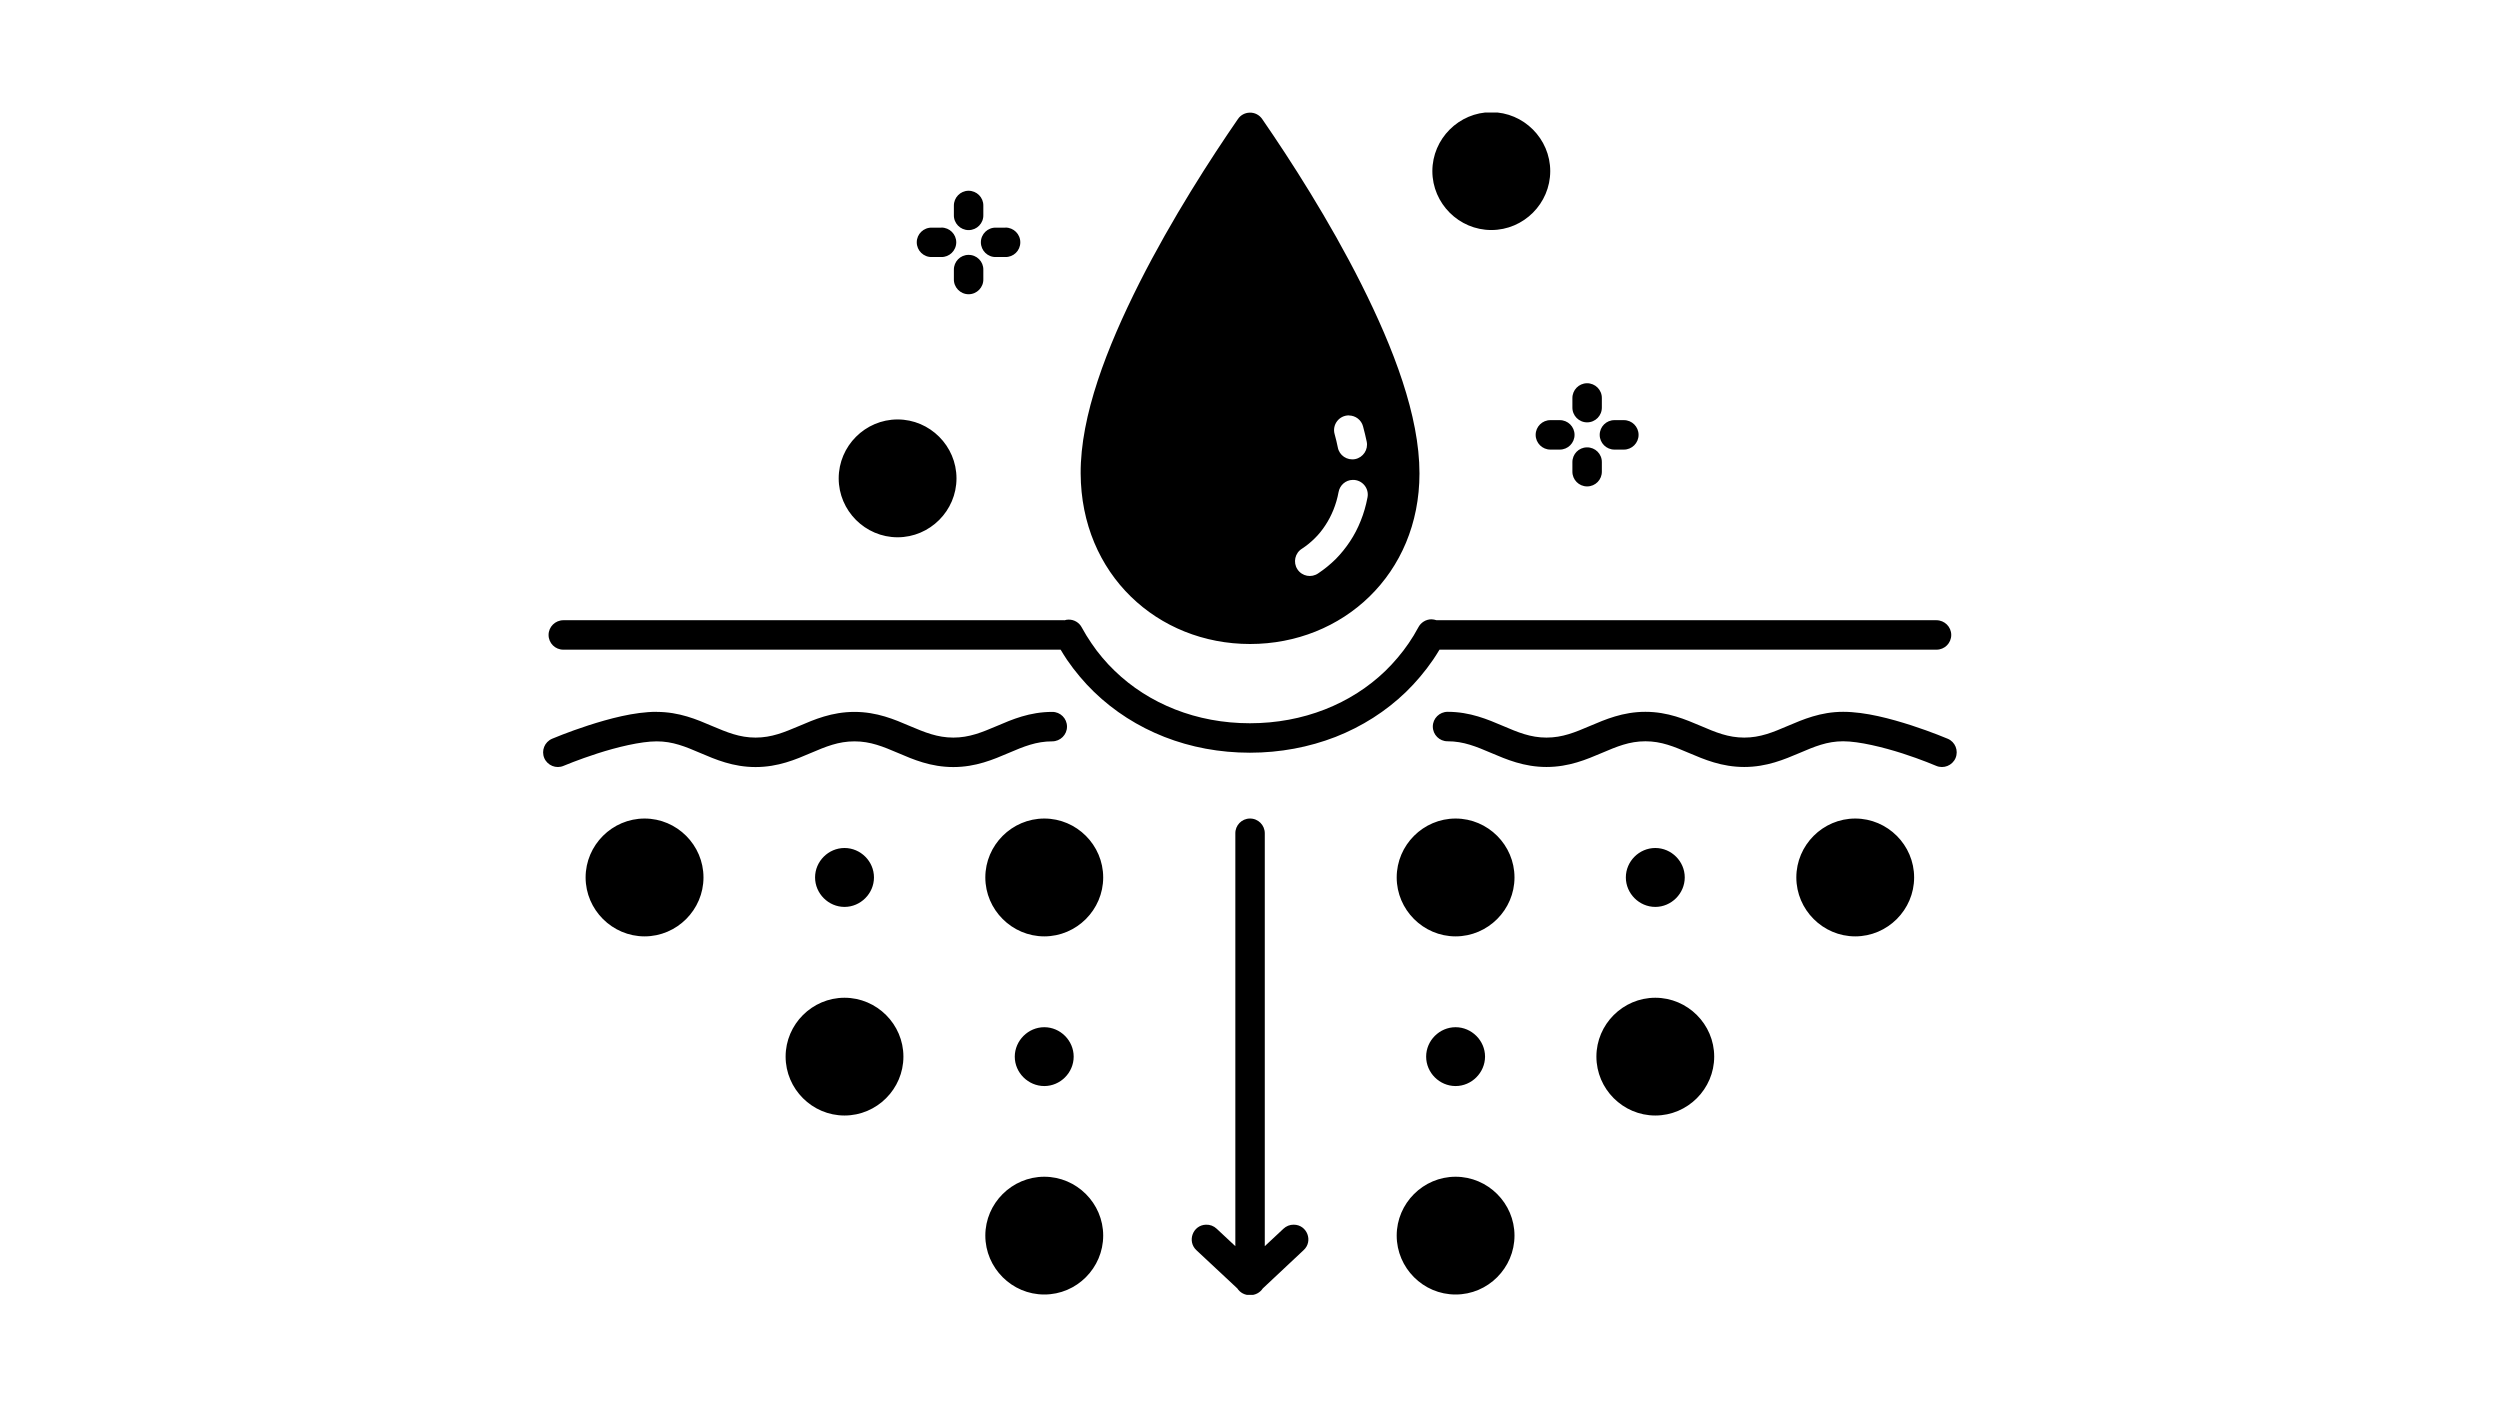 <svg xmlns="http://www.w3.org/2000/svg" xmlns:xlink="http://www.w3.org/1999/xlink" width="1920" zoomAndPan="magnify" viewBox="0 0 1440 810" height="1080" preserveAspectRatio="xMidYMid meet" version="1.0"><defs><clipPath id="2da36f90ba"><path d="M 312 64.816 L 1128 64.816 L 1128 745.836 L 312 745.836 Z M 312 64.816 " clip-rule="nonzero"/></clipPath></defs><g clip-path="url(#2da36f90ba)"><path fill="#000000" d="M 859.008 64.621 C 840.367 64.621 825.039 79.953 825.039 98.559 C 825.039 117.207 840.367 132.496 859.008 132.496 C 877.648 132.496 892.934 117.207 892.934 98.559 C 892.934 79.953 877.648 64.621 859.008 64.621 Z M 719.727 64.887 C 717.074 64.973 714.559 66.301 713.055 68.555 C 697.594 90.957 675.066 125.781 656.293 162.945 C 637.562 200.152 622.277 239.438 622.457 272.711 C 622.719 330.82 666.719 370.945 720.035 370.945 C 773.355 370.945 817.617 330.82 817.617 272.668 C 817.617 239.48 802.684 200.637 784.133 163.695 C 765.578 126.75 743.141 91.93 727.016 68.555 C 725.383 66.168 722.641 64.754 719.727 64.887 Z M 557.785 109.871 C 553.102 109.961 549.391 113.805 549.434 118.488 L 549.434 123.746 C 549.258 128.562 553.102 132.539 557.918 132.539 C 562.73 132.539 566.574 128.562 566.398 123.746 L 566.398 118.488 C 566.488 113.715 562.598 109.828 557.785 109.871 Z M 542.191 131.082 C 542.148 131.082 542.148 131.082 542.102 131.125 L 536.848 131.125 C 532.031 130.949 528.055 134.793 528.055 139.566 C 528.055 144.383 532.031 148.227 536.848 148.051 L 542.102 148.051 C 546.828 148.184 550.762 144.383 550.805 139.609 C 550.805 134.883 546.961 131.039 542.191 131.082 Z M 579.121 131.082 C 579.078 131.082 579.031 131.082 578.988 131.125 L 573.73 131.125 C 568.961 130.949 564.984 134.793 564.984 139.566 C 564.984 144.383 568.961 148.227 573.73 148.051 L 578.988 148.051 C 583.758 148.184 587.691 144.383 587.691 139.609 C 587.734 134.883 583.848 131.039 579.121 131.082 Z M 557.785 146.812 C 553.102 146.859 549.391 150.703 549.434 155.387 L 549.434 160.691 C 549.258 165.461 553.102 169.484 557.918 169.484 C 562.73 169.484 566.574 165.461 566.398 160.691 L 566.398 155.387 C 566.488 150.613 562.598 146.727 557.785 146.812 Z M 914.047 220.742 C 909.367 220.832 905.656 224.676 905.699 229.359 L 905.699 234.621 C 905.609 239.391 909.453 243.281 914.18 243.281 C 918.953 243.281 922.75 239.391 922.664 234.621 L 922.664 229.359 C 922.75 224.59 918.863 220.699 914.047 220.742 Z M 776.977 239.305 C 780.82 239.348 784.133 241.91 785.105 245.578 C 785.898 248.539 786.605 251.41 787.223 254.371 C 788.195 258.969 785.191 263.52 780.555 264.449 C 775.918 265.332 771.41 262.328 770.57 257.688 C 770.086 255.211 769.465 252.691 768.762 250.129 C 767.168 244.695 771.277 239.215 777.02 239.258 Z M 517.012 241.602 C 498.371 241.602 483.086 256.891 483.086 275.539 C 483.086 294.188 498.371 309.477 517.012 309.477 C 535.652 309.477 550.938 294.188 550.938 275.539 C 550.938 256.891 535.652 241.602 517.012 241.602 Z M 893.109 242 C 888.383 241.953 884.539 245.754 884.539 250.484 C 884.539 255.168 888.383 259.012 893.109 258.969 L 898.367 258.969 C 903.094 259.012 906.938 255.168 906.938 250.484 C 906.938 245.754 903.094 241.953 898.367 242 Z M 929.996 242 C 925.27 241.953 921.426 245.754 921.426 250.484 C 921.426 255.168 925.27 259.012 929.996 258.969 L 935.297 258.969 C 939.98 259.012 943.82 255.168 943.82 250.484 C 943.82 245.754 939.98 241.953 935.297 242 Z M 914.047 257.688 C 909.367 257.73 905.656 261.574 905.699 266.258 L 905.699 271.562 C 905.609 276.289 909.453 280.18 914.18 280.18 C 918.953 280.18 922.75 276.289 922.664 271.562 L 922.664 266.258 C 922.75 261.488 918.863 257.598 914.047 257.688 Z M 779.098 276.422 C 784.574 276.246 788.77 281.238 787.668 286.586 C 786.781 291.27 785.5 295.734 783.777 299.977 C 782.102 304.219 780.023 308.195 777.594 311.863 C 775.164 315.531 772.426 318.934 769.379 322.027 C 766.285 325.074 762.93 327.816 759.352 330.203 C 755.418 332.984 749.984 331.969 747.336 327.949 C 744.684 323.926 745.879 318.535 749.984 316.016 C 752.637 314.293 755.109 312.262 757.363 310.008 C 759.617 307.797 761.648 305.277 763.414 302.539 C 765.227 299.801 766.773 296.84 768.055 293.656 C 769.336 290.477 770.352 287.074 771.012 283.449 C 771.719 279.473 775.078 276.512 779.098 276.422 Z M 824.551 356.715 C 821.328 356.715 818.367 358.57 816.91 361.445 C 815.23 364.582 813.418 367.586 811.434 370.461 C 809.445 373.375 807.367 376.117 805.113 378.766 C 802.863 381.418 800.52 383.98 798.047 386.367 C 788.109 395.957 776.312 403.469 763.105 408.641 C 749.898 413.809 735.32 416.594 719.949 416.594 C 704.574 416.594 690.043 413.809 676.879 408.641 C 663.715 403.469 651.918 395.957 642.023 386.367 C 639.551 383.98 637.164 381.461 634.957 378.812 C 632.703 376.16 630.582 373.375 628.641 370.461 C 626.652 367.586 624.84 364.582 623.117 361.445 C 621.66 358.617 618.699 356.848 615.52 356.895 C 614.727 356.895 613.93 357.023 613.18 357.289 C 613.133 357.246 613.09 357.246 613.047 357.246 L 324.547 357.246 C 319.82 357.246 315.977 361.047 315.977 365.73 C 315.977 370.461 319.82 374.258 324.547 374.215 L 610.926 374.215 C 612.117 376.203 613.312 378.148 614.594 380.047 C 616.891 383.406 619.363 386.633 621.969 389.727 C 624.574 392.82 627.312 395.781 630.188 398.562 C 641.758 409.742 655.496 418.492 670.691 424.461 C 685.891 430.426 702.543 433.562 719.949 433.562 C 737.352 433.562 754.051 430.379 769.289 424.461 C 784.484 418.492 798.27 409.742 809.84 398.562 C 812.715 395.781 815.453 392.82 818.059 389.727 C 820.664 386.633 823.137 383.406 825.434 380.047 C 826.715 378.148 827.953 376.203 829.145 374.215 L 1115.352 374.215 C 1120.078 374.258 1123.918 370.461 1123.918 365.73 C 1123.918 361.047 1120.078 357.246 1115.352 357.246 L 827.422 357.246 C 826.496 356.938 825.523 356.762 824.551 356.715 Z M 378.262 410.008 C 365.273 410.008 350.695 414.031 338.859 417.832 C 327.02 421.676 318.008 425.52 318.008 425.52 C 313.68 427.375 311.691 432.324 313.5 436.656 C 315.355 440.941 320.348 442.977 324.633 441.117 C 324.633 441.117 332.98 437.582 344.07 434.004 C 355.156 430.426 369.027 427.023 378.262 427.023 C 387.539 427.023 394.738 430.027 403.395 433.738 C 412.098 437.449 422.215 441.824 435.203 441.824 C 448.234 441.824 458.348 437.449 467.008 433.738 C 475.707 430.027 482.91 427.023 492.188 427.023 C 501.418 427.023 508.617 430.027 517.32 433.738 C 525.98 437.449 536.094 441.824 549.125 441.824 C 562.113 441.824 572.23 437.449 580.93 433.738 C 589.59 430.027 596.836 427.023 606.066 427.023 C 610.75 427.023 614.594 423.223 614.594 418.539 C 614.594 413.809 610.75 410.008 606.066 410.055 C 593.035 410.055 582.918 414.43 574.262 418.141 C 565.602 421.809 558.359 424.855 549.125 424.855 C 539.895 424.855 532.648 421.809 523.945 418.141 C 515.289 414.43 505.172 410.055 492.188 410.055 C 479.156 410.055 469.039 414.43 460.379 418.141 C 451.68 421.809 444.477 424.855 435.203 424.855 C 425.969 424.855 418.77 421.809 410.066 418.141 C 401.406 414.43 391.293 410.055 378.262 410.055 Z M 833.828 410.008 C 829.145 410.008 825.301 413.809 825.301 418.492 C 825.301 423.223 829.145 427.023 833.828 426.977 C 843.062 426.977 850.305 430.027 859.008 433.738 C 867.664 437.406 877.781 441.781 890.77 441.781 C 903.801 441.781 913.914 437.406 922.574 433.738 C 931.277 430.027 938.477 426.977 947.754 426.977 C 956.984 426.977 964.188 430.027 972.887 433.738 C 981.547 437.406 991.664 441.781 1004.695 441.781 C 1017.68 441.781 1027.797 437.406 1036.5 433.738 C 1045.156 430.027 1052.402 426.977 1061.633 426.977 C 1070.867 426.977 1084.781 430.426 1095.824 433.961 C 1106.914 437.539 1115.219 441.117 1115.219 441.117 C 1119.547 442.977 1124.539 440.941 1126.395 436.656 C 1128.203 432.324 1126.215 427.332 1121.887 425.52 C 1121.887 425.52 1112.875 421.676 1101.039 417.832 C 1089.199 414.031 1074.621 410.008 1061.633 410.008 C 1048.602 410.008 1038.488 414.43 1029.828 418.098 C 1021.172 421.809 1013.926 424.855 1004.695 424.855 C 995.418 424.855 988.215 421.809 979.559 418.098 C 970.855 414.43 960.742 410.008 947.754 410.008 C 934.723 410.008 924.605 414.43 915.949 418.098 C 907.246 421.809 900.047 424.855 890.77 424.855 C 881.535 424.855 874.336 421.809 865.633 418.098 C 856.977 414.43 846.859 410.008 833.828 410.008 Z M 371.281 471.477 C 352.641 471.477 337.312 486.766 337.312 505.414 C 337.312 524.02 352.641 539.352 371.281 539.352 C 389.922 539.352 405.207 524.02 405.207 505.414 C 405.207 486.766 389.922 471.477 371.281 471.477 Z M 601.516 471.477 C 582.875 471.477 567.547 486.766 567.547 505.414 C 567.547 524.02 582.875 539.352 601.516 539.352 C 620.156 539.352 635.441 524.02 635.441 505.414 C 635.441 486.766 620.156 471.477 601.516 471.477 Z M 719.902 471.477 C 715.223 471.52 711.465 475.41 711.555 480.051 L 711.555 717.793 L 700.82 707.762 C 699.141 706.168 696.934 705.328 694.637 705.418 C 687.039 705.641 683.594 715.051 689.203 720.18 L 712.703 742.141 C 714.293 744.613 717.074 746.074 719.992 745.984 C 722.953 746.074 725.734 744.613 727.367 742.141 L 750.824 720.133 C 756.566 714.965 752.902 705.418 745.172 705.418 C 742.961 705.375 740.84 706.258 739.25 707.762 L 728.516 717.793 L 728.516 480.051 C 728.562 475.277 724.676 471.391 719.902 471.477 Z M 838.422 471.477 C 819.781 471.477 804.496 486.766 804.496 505.414 C 804.496 524.02 819.781 539.352 838.422 539.352 C 857.062 539.352 872.348 524.02 872.348 505.414 C 872.348 486.766 857.062 471.477 838.422 471.477 Z M 1068.613 471.477 C 1049.973 471.477 1034.688 486.766 1034.688 505.414 C 1034.688 524.02 1049.973 539.352 1068.613 539.352 C 1087.254 539.352 1102.539 524.02 1102.539 505.414 C 1102.539 486.766 1087.254 471.477 1068.613 471.477 Z M 486.441 488.445 C 477.168 488.445 469.48 496.137 469.48 505.371 L 469.48 505.414 C 469.48 514.652 477.168 522.383 486.441 522.383 C 495.719 522.383 503.406 514.652 503.406 505.414 L 503.406 505.371 C 503.406 496.137 495.719 488.445 486.441 488.445 Z M 953.453 488.445 C 944.176 488.445 936.488 496.137 936.488 505.371 L 936.488 505.414 C 936.488 514.652 944.176 522.383 953.453 522.383 C 962.727 522.383 970.414 514.652 970.414 505.414 L 970.414 505.371 C 970.414 496.137 962.727 488.445 953.453 488.445 Z M 486.441 574.703 C 467.801 574.703 452.516 589.996 452.516 608.598 C 452.516 627.246 467.801 642.535 486.441 642.535 C 505.086 642.535 520.367 627.246 520.367 608.598 C 520.367 589.996 505.086 574.703 486.441 574.703 Z M 953.453 574.703 C 934.809 574.703 919.527 589.996 919.527 608.598 C 919.527 627.246 934.809 642.535 953.453 642.535 C 972.094 642.535 987.379 627.246 987.379 608.598 C 987.379 589.996 972.094 574.703 953.453 574.703 Z M 601.516 591.672 C 592.238 591.672 584.555 599.363 584.508 608.598 L 584.508 608.641 C 584.508 617.879 592.238 625.566 601.516 625.566 C 610.75 625.566 618.434 617.879 618.434 608.641 L 618.434 608.598 C 618.434 599.363 610.75 591.672 601.516 591.672 Z M 838.422 591.672 C 829.145 591.672 821.461 599.363 821.461 608.598 L 821.461 608.641 C 821.461 617.879 829.145 625.566 838.422 625.566 C 847.656 625.566 855.34 617.879 855.387 608.641 L 855.387 608.598 C 855.387 599.363 847.656 591.672 838.422 591.672 Z M 601.516 677.801 C 582.875 677.801 567.547 693.09 567.547 711.691 C 567.547 730.34 582.875 745.676 601.516 745.633 C 620.156 745.676 635.441 730.34 635.441 711.691 C 635.441 693.09 620.156 677.801 601.516 677.801 Z M 838.422 677.801 C 819.781 677.801 804.496 693.09 804.496 711.691 C 804.496 730.34 819.781 745.676 838.422 745.633 C 857.062 745.676 872.348 730.34 872.348 711.691 C 872.348 693.09 857.062 677.801 838.422 677.801 Z M 838.422 677.801 " fill-opacity="1" fill-rule="nonzero"/></g></svg>